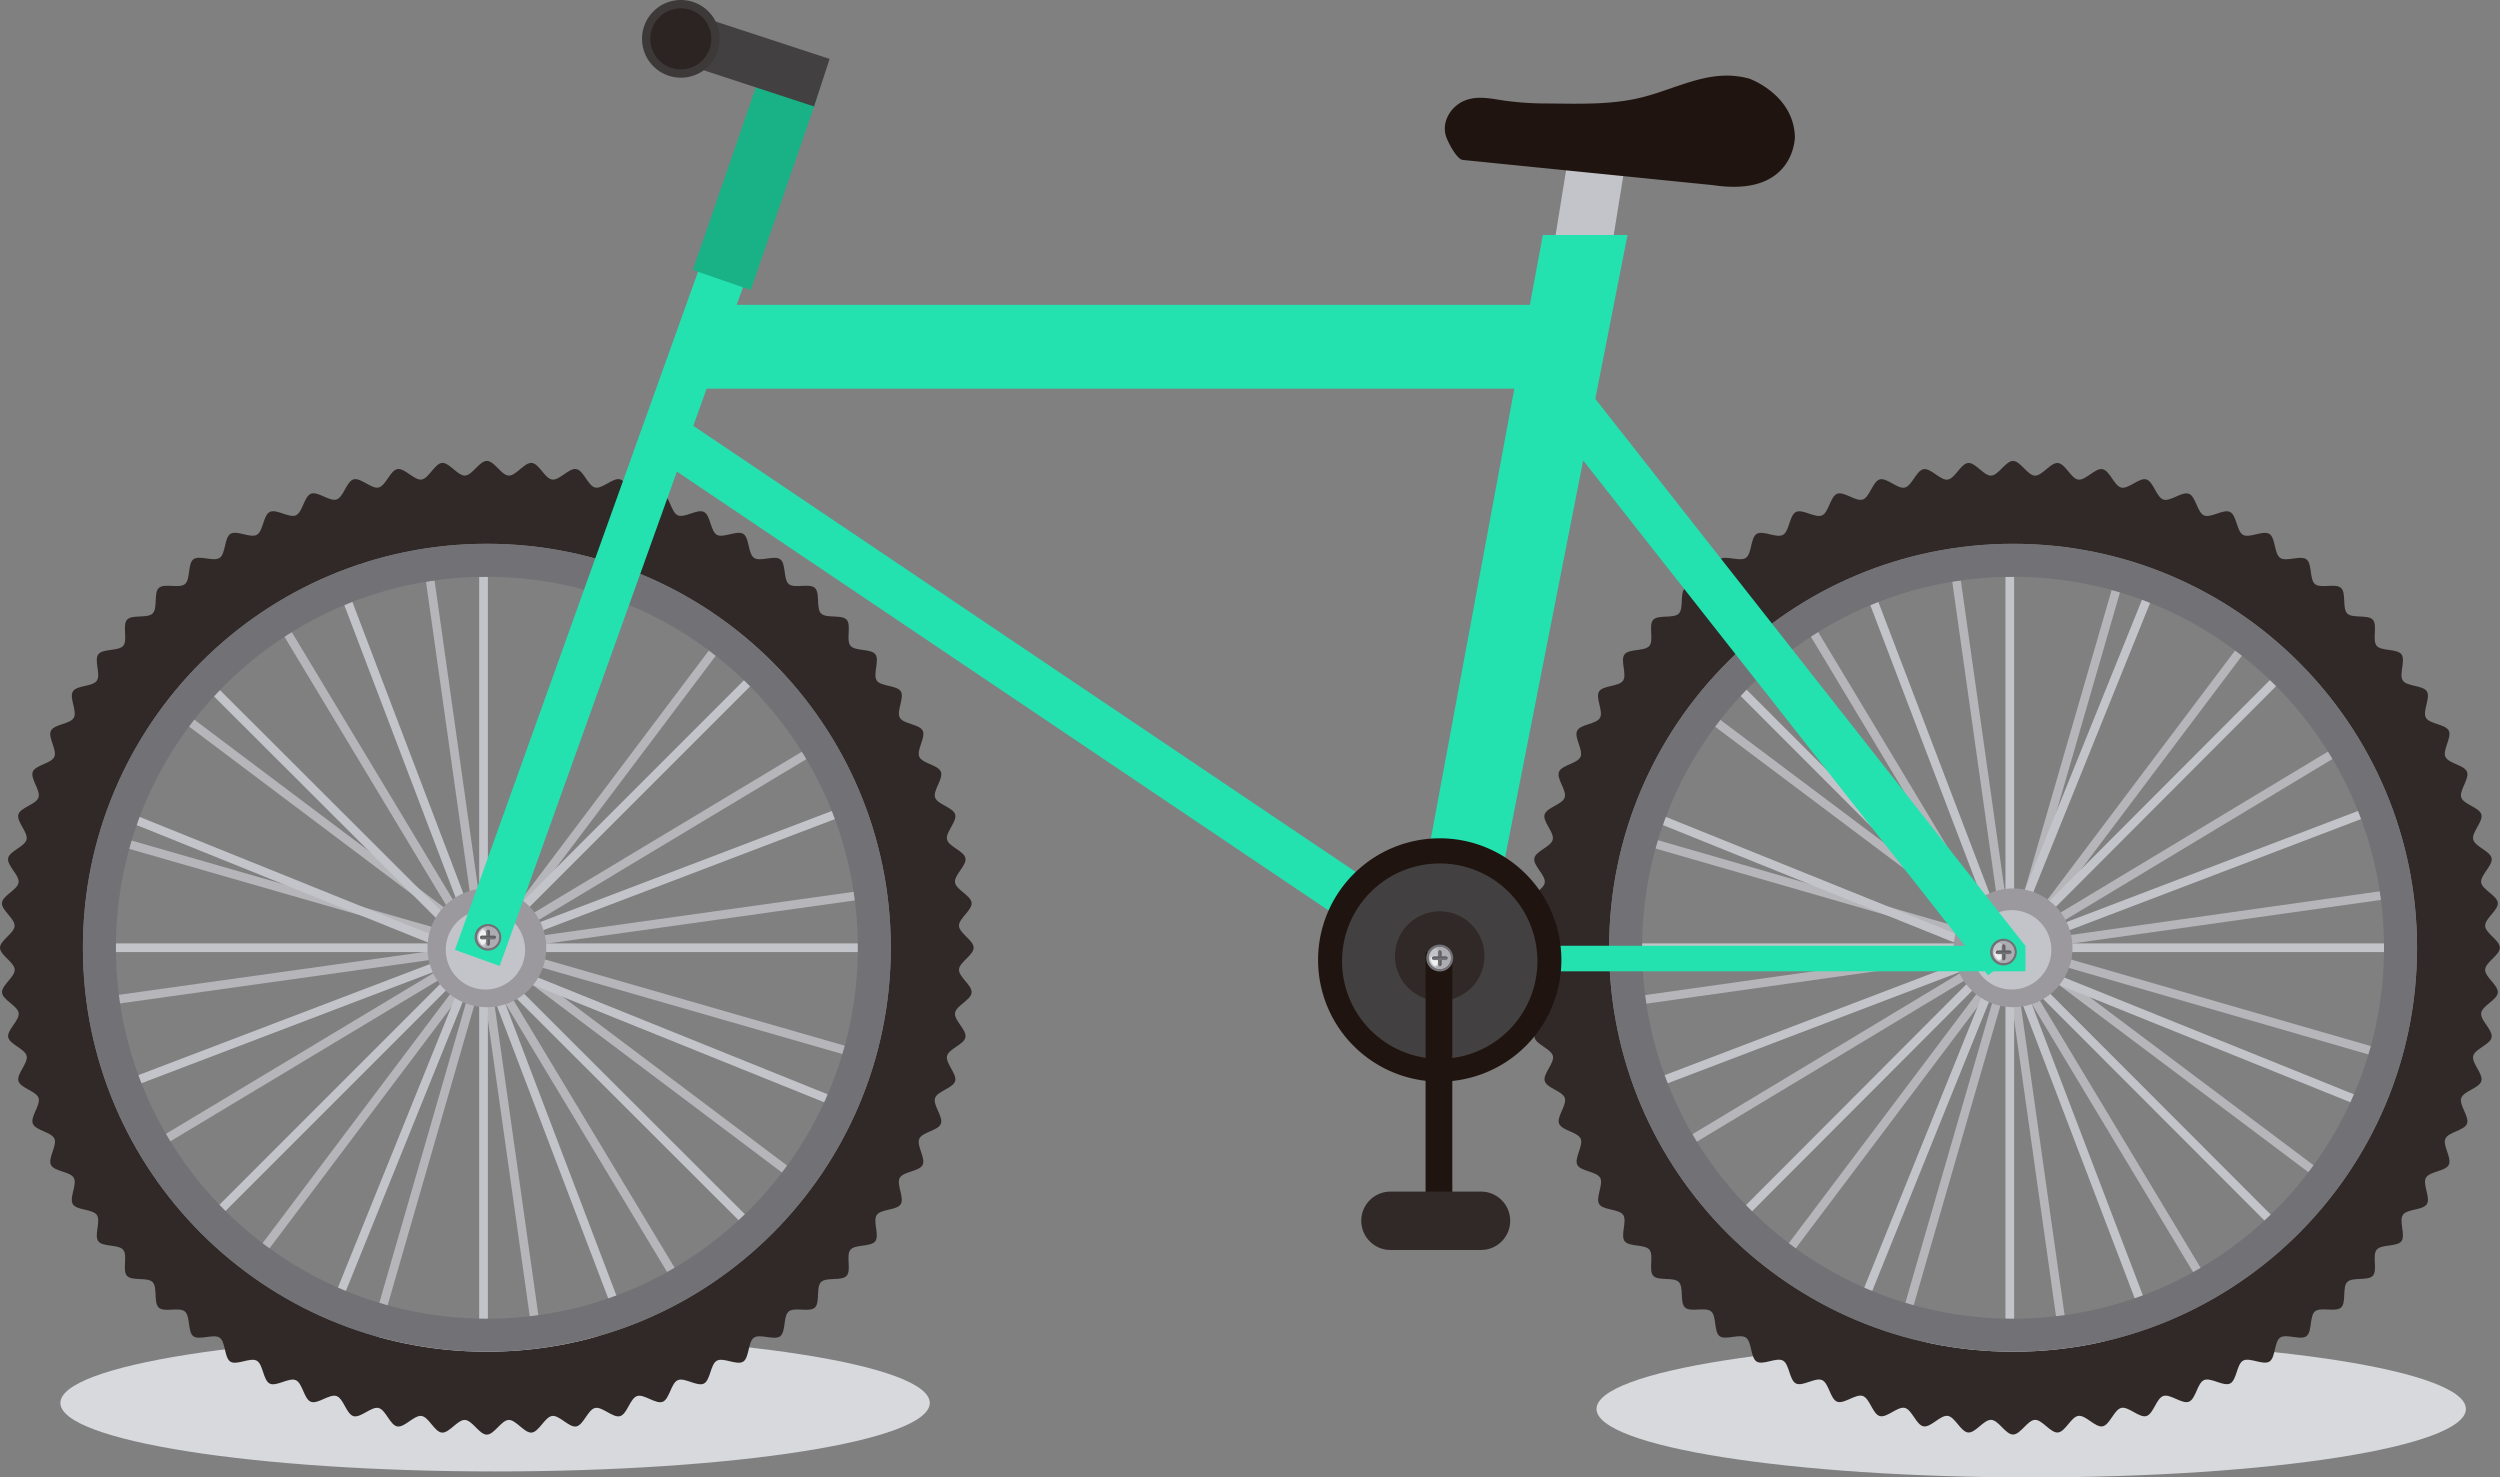<svg xmlns="http://www.w3.org/2000/svg" viewBox="0 0 1311.27 774.9"><rect x="0" y="0" width="1311.27" height="774.9" fill="#808080" stroke="none"/><defs><style>.cls-1{fill:#d7d9dd;}.cls-2{fill:#c3c4ca;}.cls-3{fill:#b5b5ba;}.cls-4{fill:#302928;}.cls-5{fill:#727276;}.cls-6{fill:#9b999e;}.cls-7{fill:#23e2af;}.cls-8{fill:#1f140f;}.cls-9{fill:#434041;}.cls-10{fill:#18b286;}.cls-11{fill:#3d3939;}.cls-12{fill:#2b2422;}.cls-13{fill:#adacb2;}.cls-14{fill:#f0f0f0;}.cls-15{fill:#606064;}</style></defs><g id="Calque_2" data-name="Calque 2"><g id="Layer_1" data-name="Layer 1"><path class="cls-1" d="M31.68,735.86c0,19.84,102.07,35.92,228,35.92s228-16.08,228-35.92S385.56,700,259.65,700,31.68,716,31.68,735.86Z"/><path class="cls-1" d="M837.39,739c0,19.83,102.07,35.91,228,35.91s228-16.08,228-35.91-102.07-35.92-228-35.92S837.39,719.15,837.39,739Z"/><rect class="cls-2" x="811.23" y="90.68" width="45.46" height="30" transform="matrix(0.16, -0.99, 0.99, 0.16, 596.34, 912.02)"/><rect class="cls-3" x="854.52" y="499.19" width="399.95" height="4.55" transform="translate(19.58 1042.18) rotate(-53.02)"/><rect class="cls-3" x="1056.88" y="298.2" width="4.55" height="399.96" transform="translate(24.8 1046) rotate(-53.1)"/><rect class="cls-3" x="854.24" y="499.75" width="399.96" height="4.55" transform="translate(278.92 1375.14) rotate(-73.86)"/><rect class="cls-3" x="1055.13" y="297.33" width="4.55" height="399.96" transform="translate(286.22 1375.19) rotate(-73.89)"/><rect class="cls-3" x="1051.89" y="302.78" width="4.55" height="399.96" transform="translate(-59.94 152.33) rotate(-8.04)"/><rect class="cls-3" x="855.16" y="494.87" width="399.96" height="4.55" transform="translate(-59.14 152.38) rotate(-8.04)"/><rect class="cls-3" x="1052.13" y="303.43" width="4.55" height="399.96" transform="translate(-108.62 615.56) rotate(-31.03)"/><rect class="cls-3" x="853.12" y="495.59" width="399.96" height="4.55" transform="translate(-105.89 614.61) rotate(-31.05)"/><rect class="cls-2" x="1051.88" y="302.53" width="4.54" height="399.96"/><rect class="cls-2" x="855.92" y="494.82" width="399.95" height="4.55"/><rect class="cls-2" x="1051.99" y="303.16" width="4.55" height="399.95" transform="translate(-110.09 408.77) rotate(-20.88)"/><rect class="cls-2" x="854" y="495.18" width="399.95" height="4.55" transform="translate(-108.05 407.91) rotate(-20.86)"/><rect class="cls-2" x="1052.39" y="303.77" width="4.55" height="399.96" transform="translate(-47.58 892.5) rotate(-44.96)"/><rect class="cls-2" x="852.09" y="496.4" width="399.95" height="4.55" transform="translate(-44.05 891.18) rotate(-45.06)"/><rect class="cls-2" x="1052.97" y="304.16" width="4.55" height="399.95" transform="translate(193.04 1294.25) rotate(-68.04)"/><polygon class="cls-2" points="1127.87 315.91 1123.65 314.2 973.89 685.06 978.11 686.76 1127.87 315.91"/><path class="cls-4" d="M808.23,508.55c.18,3.89-7,8.27-6.62,12.11s8.18,6.88,8.71,10.7-6.18,8.87-5.48,12.67,8.79,6.09,9.67,9.85-5.35,9.4-4.29,13.12,9.32,5.24,10.54,8.91-4.44,9.85-3,13.46,9.76,4.36,11.32,7.89-3.5,10.22-1.78,13.69,10.12,3.43,12,6.81-2.55,10.5-.51,13.79,10.39,2.48,12.58,5.67-1.57,10.69.77,13.78,10.58,1.51,13,4.48-.59,10.79,2,13.66,10.66.53,13.4,3.27.41,10.79,3.28,13.4,10.66-.45,13.65,2,1.39,10.71,4.48,13,10.58-1.43,13.78.77,2.38,10.54,5.67,12.58,10.41-2.4,13.79-.51,3.34,10.28,6.81,12,10.14-3.35,13.69-1.79,4.26,9.92,7.89,11.33,9.78-4.28,13.46-3,5.17,9.48,8.91,10.54,9.33-5.17,13.12-4.28,6,9,9.85,9.67,8.81-6,12.66-5.49,6.83,8.36,10.7,8.72,8.22-6.81,12.12-6.63,7.55,7.7,11.45,7.7,7.6-7.52,11.46-7.7,8.25,7,12.1,6.63,6.89-8.19,10.71-8.72,8.87,6.19,12.67,5.49,6.09-8.79,9.85-9.67,9.39,5.34,13.12,4.28,5.24-9.31,8.91-10.54,9.85,4.45,13.46,3,4.35-9.76,7.89-11.33,10.22,3.52,13.69,1.79,3.42-10.12,6.8-12,10.51,2.55,13.8.51,2.47-10.39,5.66-12.59,10.69,1.57,13.78-.76,1.52-10.57,4.49-13,10.79.58,13.66-2,.52-10.67,3.27-13.41,10.79-.41,13.4-3.27-.45-10.67,2-13.65,10.71-1.4,13-4.49-1.43-10.58.76-13.78,10.54-2.37,12.59-5.67-2.4-10.4-.51-13.79,10.27-3.33,12-6.81-3.36-10.13-1.79-13.68,9.93-4.27,11.33-7.89-4.28-9.78-3-13.46,9.48-5.18,10.54-8.91-5.17-9.34-4.28-13.12,9-6,9.66-9.85-6-8.81-5.48-12.67,8.36-6.83,8.72-10.7-6.81-8.22-6.63-12.11,7.7-7.56,7.7-11.46-7.53-7.6-7.7-11.45,7-8.27,6.63-12.11-8.19-6.88-8.72-10.7,6.18-8.87,5.48-12.67-8.78-6.08-9.66-9.85,5.33-9.4,4.28-13.12-9.32-5.25-10.54-8.91,4.45-9.86,3-13.47-9.76-4.35-11.33-7.88,3.51-10.23,1.78-13.69-10.12-3.43-12-6.81,2.56-10.5.51-13.79-10.39-2.48-12.59-5.67,1.59-10.69-.76-13.78-10.57-1.51-13-4.49.59-10.79-2-13.65-10.67-.53-13.41-3.27-.41-10.8-3.27-13.41-10.68.45-13.65-2-1.4-10.71-4.49-13-10.58,1.44-13.78-.76-2.37-10.54-5.67-12.58-10.4,2.39-13.79.51-3.33-10.28-6.81-12-10.14,3.35-13.69,1.78-4.27-9.92-7.89-11.32-9.78,4.28-13.46,3-5.17-9.48-8.9-10.55-9.34,5.18-13.12,4.29-6-8.95-9.85-9.67-8.82,6-12.67,5.49-6.83-8.36-10.71-8.72-8.21,6.81-12.1,6.63-7.57-7.7-11.46-7.7-7.61,7.52-11.45,7.7-8.27-7-12.12-6.63-6.87,8.19-10.7,8.72-8.87-6.19-12.66-5.48-6.09,8.78-9.85,9.66-9.41-5.34-13.12-4.29-5.24,9.32-8.91,10.55-9.86-4.44-13.46-3-4.36,9.76-7.9,11.32-10.22-3.51-13.68-1.78-3.44,10.12-6.81,12-10.51-2.55-13.79-.51-2.48,10.4-5.67,12.58-10.7-1.56-13.79.77-1.5,10.58-4.48,13.05-10.79-.58-13.65,2-.53,10.67-3.27,13.41-10.8.41-13.41,3.27.45,10.67-2,13.65-10.72,1.39-13.06,4.49,1.43,10.58-.76,13.78-10.54,2.37-12.58,5.67,2.39,10.4.5,13.79-10.27,3.33-12,6.81,3.35,10.13,1.77,13.68-9.91,4.27-11.31,7.89,4.27,9.78,3,13.46-9.48,5.18-10.54,8.91,5.17,9.34,4.29,13.12-9,6-9.67,9.85,6,8.81,5.48,12.67-8.36,6.82-8.71,10.7,6.8,8.22,6.62,12.11-7.69,7.56-7.69,11.45S808.06,504.7,808.23,508.55ZM844,497.09c0-117,94.86-211.87,211.88-211.87s211.88,94.86,211.88,211.87S1172.92,709,1055.9,709,844,614.11,844,497.09Z"/><path class="cls-5" d="M844,497.09C844,614.11,938.88,709,1055.9,709s211.88-94.86,211.88-211.88-94.86-211.87-211.88-211.87S844,380.08,844,497.09Zm17.32,0c0-107.45,87.11-194.56,194.56-194.56s194.56,87.11,194.56,194.56-87.11,194.57-194.56,194.57S861.34,604.55,861.34,497.09Z"/><path class="cls-6" d="M1024.76,497.09A31.14,31.14,0,1,0,1055.9,466,31.14,31.14,0,0,0,1024.76,497.09Z"/><path class="cls-2" d="M1034.34,498.18a20.81,20.81,0,1,0,20.8-20.8A20.81,20.81,0,0,0,1034.34,498.18Z"/><rect class="cls-3" x="53.99" y="499.19" width="399.96" height="4.55" transform="translate(-299.39 402.68) rotate(-53.02)"/><rect class="cls-3" x="256.34" y="298.2" width="4.55" height="399.96" transform="translate(-294.97 405.39) rotate(-53.05)"/><rect class="cls-3" x="53.71" y="499.75" width="399.96" height="4.55" transform="translate(-299.02 606.47) rotate(-73.89)"/><rect class="cls-3" x="254.59" y="297.33" width="4.55" height="399.95" transform="translate(-292.08 606.63) rotate(-73.95)"/><rect class="cls-3" x="251.36" y="302.78" width="4.55" height="399.96" transform="translate(-67.81 40.41) rotate(-8.04)"/><rect class="cls-3" x="54.63" y="494.87" width="399.95" height="4.55" transform="translate(-66.53 40.15) rotate(-7.98)"/><rect class="cls-3" x="251.59" y="303.43" width="4.55" height="399.96" transform="translate(-223.31 203.13) rotate(-31.06)"/><rect class="cls-3" x="52.59" y="495.6" width="399.95" height="4.55" transform="translate(-220.37 201.23) rotate(-31)"/><rect class="cls-2" x="251.34" y="302.53" width="4.55" height="399.96"/><rect class="cls-2" x="55.38" y="494.82" width="399.95" height="4.55"/><rect class="cls-2" x="251.45" y="303.15" width="4.55" height="399.96" transform="translate(-162.39 123.17) rotate(-20.84)"/><polygon class="cls-2" points="441.13 428.39 439.5 424.14 65.75 566.51 67.37 570.76 441.13 428.39"/><rect class="cls-2" x="251.85" y="303.77" width="4.55" height="399.96" transform="translate(-281.89 327.59) rotate(-45.04)"/><polygon class="cls-2" points="394.55 358.88 391.33 355.67 108.52 638.47 111.73 641.7 394.55 358.88"/><rect class="cls-2" x="252.44" y="304.15" width="4.55" height="399.96" transform="translate(-308.1 551.81) rotate(-68.04)"/><rect class="cls-2" x="50.37" y="498.21" width="399.95" height="4.55" transform="translate(-307.48 545.11) rotate(-68)"/><path class="cls-4" d="M7.7,508.55c.17,3.89-7,8.27-6.63,12.11s8.18,6.88,8.72,10.7S3.6,540.23,4.3,544s8.79,6.09,9.67,9.85S8.63,563.28,9.68,567s9.32,5.24,10.54,8.91-4.44,9.85-3,13.46,9.76,4.36,11.32,7.89S25,607.48,26.72,611s10.13,3.43,12,6.81-2.55,10.5-.51,13.79,10.39,2.48,12.59,5.67-1.57,10.69.76,13.78,10.58,1.51,13.05,4.48-.58,10.79,2,13.66,10.66.53,13.41,3.27.4,10.79,3.27,13.4,10.67-.45,13.65,2,1.4,10.71,4.49,13,10.58-1.43,13.78.77,2.37,10.54,5.67,12.58,10.4-2.4,13.79-.51,3.33,10.28,6.8,12,10.14-3.35,13.69-1.79,4.27,9.92,7.89,11.33,9.78-4.28,13.47-3,5.16,9.48,8.9,10.54,9.34-5.17,13.13-4.28,6,9,9.84,9.67,8.81-6,12.67-5.49,6.82,8.36,10.7,8.72,8.22-6.81,12.11-6.63,7.56,7.7,11.46,7.7,7.6-7.52,11.45-7.7,8.27,7,12.1,6.63,6.89-8.19,10.71-8.72,8.87,6.19,12.66,5.49,6.1-8.79,9.86-9.67,9.4,5.34,13.12,4.28,5.25-9.31,8.91-10.54,9.86,4.45,13.46,3,4.35-9.76,7.89-11.33,10.23,3.52,13.69,1.79,3.43-10.12,6.8-12,10.51,2.55,13.8.51,2.48-10.39,5.67-12.59,10.69,1.57,13.77-.76,1.51-10.57,4.5-13,10.78.58,13.65-2,.53-10.67,3.26-13.41,10.8-.41,13.42-3.27-.45-10.67,2-13.65,10.72-1.4,13.05-4.49-1.42-10.58.77-13.78,10.54-2.37,12.58-5.67-2.4-10.4-.51-13.79,10.27-3.33,12-6.81-3.34-10.13-1.77-13.68,9.92-4.27,11.32-7.89-4.28-9.78-3.05-13.46S500,570.73,501,567s-5.17-9.34-4.28-13.12,8.95-6,9.67-9.85-6-8.81-5.48-12.67,8.35-6.83,8.71-10.7-6.81-8.22-6.63-12.11,7.7-7.56,7.7-11.46-7.52-7.6-7.7-11.45,7-8.27,6.63-12.11-8.19-6.88-8.71-10.7,6.18-8.87,5.48-12.67-8.79-6.08-9.67-9.85,5.34-9.4,4.28-13.12-9.32-5.25-10.54-8.91,4.45-9.86,3.05-13.47-9.76-4.35-11.33-7.88,3.51-10.23,1.78-13.69-10.11-3.43-12-6.81,2.55-10.5.52-13.79-10.4-2.48-12.59-5.67,1.58-10.69-.76-13.78-10.58-1.51-13.05-4.49.58-10.79-2-13.65-10.67-.53-13.41-3.27-.41-10.8-3.27-13.41-10.67.45-13.65-2-1.39-10.71-4.49-13-10.58,1.44-13.77-.76S393.11,282,389.81,280s-10.4,2.39-13.79.51-3.33-10.28-6.81-12-10.13,3.35-13.68,1.78-4.27-9.92-7.9-11.32-9.78,4.28-13.45,3-5.18-9.48-8.91-10.55-9.34,5.18-13.12,4.29-6-8.95-9.86-9.67-8.8,6-12.66,5.49-6.83-8.36-10.71-8.72-8.21,6.81-12.1,6.63-7.56-7.7-11.45-7.7-7.61,7.52-11.46,7.7-8.27-7-12.11-6.63-6.88,8.19-10.7,8.72-8.87-6.19-12.67-5.48-6.09,8.78-9.85,9.66-9.4-5.34-13.12-4.29-5.24,9.32-8.91,10.55-9.86-4.44-13.46-3-4.36,9.76-7.89,11.32-10.23-3.51-13.69-1.78-3.43,10.12-6.81,12-10.51-2.55-13.79-.51-2.47,10.4-5.67,12.58-10.69-1.56-13.78.77S100,303.88,97,306.35s-10.8-.58-13.66,2-.52,10.67-3.27,13.41-10.8.41-13.41,3.27.45,10.67-2,13.65S53.9,340.1,51.56,343.2,53,353.78,50.8,357s-10.54,2.37-12.58,5.67,2.4,10.4.5,13.79-10.26,3.33-12,6.81,3.36,10.13,1.78,13.68-9.92,4.27-11.32,7.89,4.28,9.78,3,13.46-9.47,5.18-10.54,8.91,5.17,9.34,4.29,13.12-9,6-9.67,9.85,6,8.81,5.49,12.67-8.36,6.82-8.72,10.7,6.8,8.22,6.63,12.11S0,493.2,0,497.09,7.52,504.7,7.7,508.55Zm35.78-11.46c0-117,94.87-211.87,211.89-211.87s211.87,94.86,211.87,211.87S372.38,709,255.37,709,43.48,614.11,43.48,497.09Z"/><path class="cls-5" d="M43.48,497.09c0,117,94.87,211.88,211.89,211.88s211.87-94.86,211.87-211.88S372.38,285.22,255.37,285.22,43.48,380.08,43.48,497.09Zm17.32,0c0-107.45,87.11-194.56,194.57-194.56s194.56,87.11,194.56,194.56S362.82,691.66,255.37,691.66,60.8,604.55,60.8,497.09Z"/><path class="cls-6" d="M224.23,497.09A31.14,31.14,0,1,0,255.37,466,31.14,31.14,0,0,0,224.23,497.09Z"/><path class="cls-2" d="M233.8,498.18a20.81,20.81,0,1,0,20.8-20.8A20.81,20.81,0,0,0,233.8,498.18Z"/><polygon class="cls-7" points="809.24 123.25 853.53 123.25 853.65 123.26 776.69 514.47 738.01 507.2 809.24 123.25"/><polygon class="cls-7" points="238.61 498.21 262.08 506.65 425.6 50.54 402.12 42.1 238.61 498.21"/><path class="cls-7" d="M800.12,202.44c1.85-7.84,4.74-19,10.53-26.42l251.71,320.14-19.62,15.42L800,202.86Z"/><rect class="cls-7" x="364.25" y="159.9" width="449.08" height="43.95"/><rect class="cls-7" x="755.15" y="496.06" width="307.21" height="13.4"/><rect class="cls-7" x="541.33" y="119.34" width="24.72" height="493.84" transform="translate(-59.41 620.88) rotate(-56.04)"/><path class="cls-8" d="M691.34,503.51a63.81,63.81,0,1,0,63.81-63.81A63.81,63.81,0,0,0,691.34,503.51Z"/><path class="cls-9" d="M703.91,504.13a51.24,51.24,0,1,0,51.24-51.24A51.24,51.24,0,0,0,703.91,504.13Z"/><path class="cls-8" d="M917.5,41.24s23.34,8.27,23.93,30.6c0,0,0,31.74-42.9,25.27L767.31,83.9c-3.37-.34-8-9.75-8.83-12.27C756,64,760.83,56.09,767.7,53s14.4-1.24,21.44-.21a165.38,165.38,0,0,0,22.46,1.49c16.86.11,34.19.86,50.64-3.48C880.9,45.91,897.55,35.78,917.5,41.24Z"/><polygon class="cls-10" points="363.38 141.62 393.76 152.11 428.59 51.24 398.2 40.75 363.38 141.62"/><polygon class="cls-9" points="362.8 34.8 426.97 55.84 435.14 30.9 370.98 9.87 362.8 34.8"/><path class="cls-11" d="M336.75,20.38a20.37,20.37,0,0,0,20.37,20.37h0A20.37,20.37,0,0,0,377.5,20.38h0A20.37,20.37,0,0,0,357.12,0h0a20.37,20.37,0,0,0-20.37,20.38Z"/><path class="cls-12" d="M341.09,20.38a16,16,0,0,0,16,16h0a16,16,0,0,0,16-16h0a16,16,0,0,0-16-16h0a16,16,0,0,0-16,16Z"/><path class="cls-4" d="M731.68,501.46A23.47,23.47,0,1,0,755.15,478,23.47,23.47,0,0,0,731.68,501.46Z"/><rect class="cls-8" x="747.73" y="499.37" width="14.02" height="131.26"/><path class="cls-4" d="M714,640.32a15.31,15.31,0,0,0,15.31,15.3h47.49a15.31,15.31,0,0,0,15.31-15.3h0A15.31,15.31,0,0,0,776.78,625H729.29A15.31,15.31,0,0,0,714,640.32Z"/><path class="cls-5" d="M748.1,502.45a7.05,7.05,0,1,0,7-7A7.05,7.05,0,0,0,748.1,502.45Z"/><path class="cls-2" d="M749.45,502.45a5.7,5.7,0,1,0,5.7-5.69A5.7,5.7,0,0,0,749.45,502.45Z"/><path class="cls-13" d="M756,502.45a5.69,5.69,0,0,0-3.27-5.14,5.52,5.52,0,0,1,2.43-.55,5.7,5.7,0,1,1-2.43,10.85A5.72,5.72,0,0,0,756,502.45Z"/><path class="cls-14" d="M750.27,502.44a2.62,2.62,0,1,1,2.13,4.14A5.09,5.09,0,0,1,750.27,502.44Z"/><path class="cls-5" d="M754.2,505.78a1,1,0,0,0,.95.94h0a.94.94,0,0,0,.94-.94v-6.35a.94.94,0,0,0-.94-.94h0a1,1,0,0,0-.95.94Z"/><path class="cls-15" d="M755.15,506v-6.36a.93.93,0,0,0-.61-.87,1,1,0,0,1,.61-.23.94.94,0,0,1,.94.94v6.35a.94.94,0,0,1-.94.94,1,1,0,0,1-.34-.06A1,1,0,0,0,755.15,506Z"/><path class="cls-5" d="M758.33,503.55a1,1,0,0,0,.94-.95h0a.94.94,0,0,0-.94-.94H752a1,1,0,0,0-.94.94h0a1,1,0,0,0,.94.95Z"/><path class="cls-15" d="M758.5,502.61h-6.36a.91.91,0,0,0-.87.6.93.93,0,0,1-.24-.61,1,1,0,0,1,.94-.94h6.36a.94.94,0,0,1,.94.94.77.77,0,0,1-.07.34A.92.92,0,0,0,758.5,502.61Z"/><path class="cls-5" d="M248.93,491.64a7,7,0,1,0,7-7A7,7,0,0,0,248.93,491.64Z"/><path class="cls-2" d="M250.27,491.64a5.71,5.71,0,1,0,5.71-5.7A5.7,5.7,0,0,0,250.27,491.64Z"/><path class="cls-13" d="M256.81,491.64a5.69,5.69,0,0,0-3.27-5.15,5.7,5.7,0,1,1,0,10.3A5.69,5.69,0,0,0,256.81,491.64Z"/><path class="cls-14" d="M251.08,491.61a5.09,5.09,0,0,1,2.15-4.14,5.08,5.08,0,0,1,0,8.29A5.07,5.07,0,0,1,251.08,491.61Z"/><path class="cls-5" d="M255,495a1,1,0,0,0,.95,1h0a1,1,0,0,0,.93-1v-6.35a.94.94,0,0,0-.93-.94h0a.94.94,0,0,0-.95.94Z"/><path class="cls-15" d="M256,495.13v-6.36a1,1,0,0,0-.61-.87.92.92,0,0,1,.61-.23.94.94,0,0,1,.93.94V495a1,1,0,0,1-.93,1,.89.89,0,0,1-.34-.07A.93.93,0,0,0,256,495.13Z"/><path class="cls-5" d="M259.15,492.73a.94.94,0,0,0,.94-.94h0a.94.94,0,0,0-.94-1H252.8a.94.94,0,0,0-1,1h0a.94.94,0,0,0,1,.94Z"/><path class="cls-15" d="M259.31,491.79H253a.93.93,0,0,0-.88.6.92.92,0,0,1-.24-.6.94.94,0,0,1,1-1h6.35a.94.94,0,0,1,.94,1,.93.93,0,0,1-.07.33A.92.92,0,0,0,259.31,491.79Z"/><path class="cls-5" d="M1043.83,499.37a7,7,0,1,0,7.05-7A7,7,0,0,0,1043.83,499.37Z"/><path class="cls-2" d="M1045.18,499.37a5.7,5.7,0,1,0,5.7-5.7A5.7,5.7,0,0,0,1045.18,499.37Z"/><path class="cls-13" d="M1051.73,499.37a5.71,5.71,0,0,0-3.29-5.15,5.7,5.7,0,1,1,0,10.3A5.71,5.71,0,0,0,1051.73,499.37Z"/><path class="cls-14" d="M1046,499.35a2.62,2.62,0,1,1,2.13,4.14A5.13,5.13,0,0,1,1046,499.35Z"/><path class="cls-5" d="M1049.94,502.69a.94.94,0,0,0,.94.94h0a.94.94,0,0,0,.94-.94v-6.35a.94.94,0,0,0-.94-.94h0a.94.94,0,0,0-.94.94Z"/><path class="cls-15" d="M1050.88,502.86v-6.35a.93.93,0,0,0-.61-.88,1,1,0,0,1,.61-.23.94.94,0,0,1,.94.94v6.35a.95.95,0,0,1-1.28.88A.93.93,0,0,0,1050.88,502.86Z"/><path class="cls-5" d="M1054.06,500.46a1,1,0,0,0,.94-.94h0a1,1,0,0,0-.94-.95h-6.36a1,1,0,0,0-.94.95h0a.94.94,0,0,0,.94.94Z"/><path class="cls-15" d="M1054.22,499.52h-6.36a.93.93,0,0,0-.87.61,1,1,0,0,1-.23-.61,1,1,0,0,1,.94-.95h6.36a1,1,0,0,1,.94.95.88.88,0,0,1-.07.33A.92.92,0,0,0,1054.22,499.52Z"/></g></g></svg>